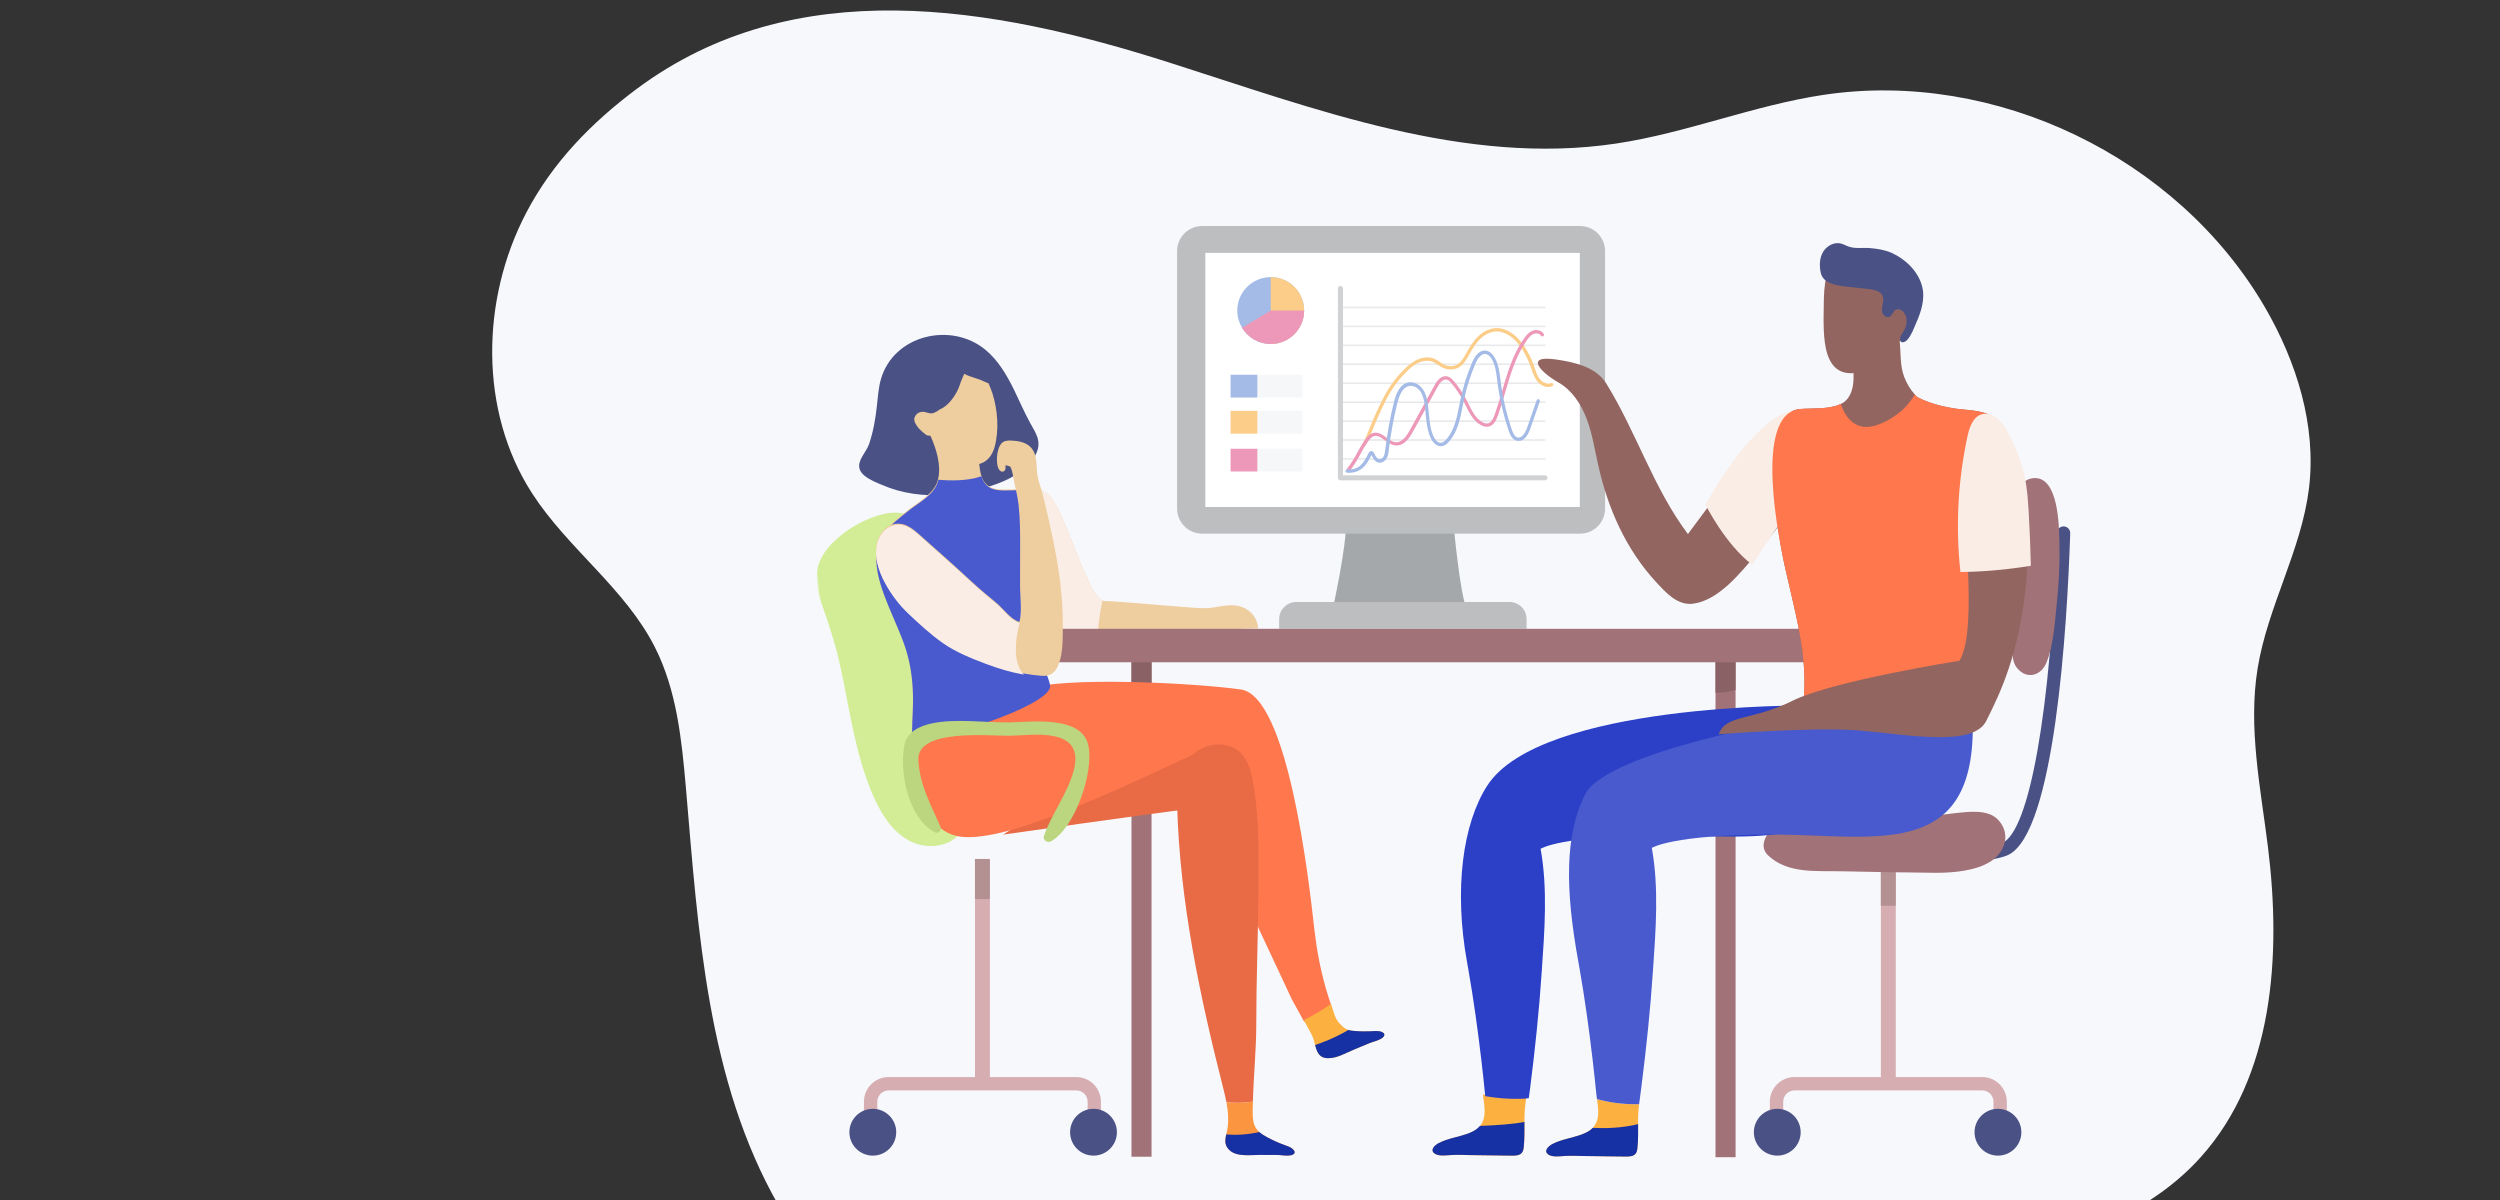 <?xml version="1.0" encoding="utf-8"?>
<svg xmlns="http://www.w3.org/2000/svg" width="1600" height="768" viewBox="0 0 1600 768" fill="none">
<rect x="0" y="0" width="1600" height="768" fill="#333333" stroke="none"/>
<g clip-path="url(#clip0)">
<path d="M336.724 136.298C307.721 191.81 306.552 263.108 340.541 315.726C363.359 351.071 400.019 376.541 419.104 414.149C433.078 441.713 436.294 473.339 438.98 504.162C446.839 595.951 452.579 691.799 498.369 771.617C564.346 886.623 715.754 944.704 840.721 901.162C883.079 886.395 921.271 861.787 962.346 843.894C1004.5 825.538 1049.64 814.291 1095.35 810.061C1150.13 804.948 1205.42 809.814 1260.15 804.476C1314.88 799.081 1371.42 781.67 1408.33 740.73C1455.03 688.92 1460.13 611.674 1451.52 542.35C1446.81 504.287 1438.7 465.758 1444.87 427.834C1451.27 388.295 1472.84 352.306 1477.74 312.598C1482.65 272.387 1469.85 231.607 1449.55 196.638C1393.67 100.541 1276.69 44.231 1167.01 60.719C1122.04 67.496 1079.24 85.155 1034.27 91.876C937.514 106.399 841.434 69.693 748.17 39.977C635.126 3.906 508.586 -18.192 407.654 56.77C378.722 78.32 353.618 103.934 336.724 136.298Z" fill="#F7F8FC"/>
<mask id="mask0" mask-type="alpha" maskUnits="userSpaceOnUse" x="455" y="-46" width="984" height="823">
<rect x="455" y="-46" width="984" height="823" fill="#F4DCC5"/>
</mask>
<g mask="url(#mask0)">
<mask id="mask1" mask-type="alpha" maskUnits="userSpaceOnUse" x="486" y="-19" width="898" height="912">
<path d="M1349.9 752.869C1369.51 695.698 1368.36 623.668 1342.08 571.863C1324.43 537.063 1395.9 461.049 1380.92 423.819C1369.95 396.533 1383.74 302.483 1380.92 271.468C1372.61 179.1 1249.75 196.518 1214.09 117.71C1162.71 4.157 1050.56 -48.608 960.569 0.202C930.067 16.755 902.88 43.081 873.401 62.741C843.144 82.909 810.512 96.016 777.266 102.061C737.429 109.348 696.936 106.58 657.139 114.094C617.342 121.664 576.562 141.437 550.768 184.203C518.136 238.324 516.58 316.511 524.81 386.168C529.314 424.414 489.718 459.562 486.278 498.091C482.716 538.258 514.574 578.868 512.118 619.149C509.661 659.937 520.142 700.613 535.947 735.13C579.428 829.983 666.392 882.297 745.986 861.394C778.617 852.807 809.366 833.317 841.998 824.786C912.215 806.369 983.375 839.7 1052.28 866.083C1135.81 898.115 1228.79 915.515 1300.36 835.915C1320.87 813.035 1338.48 786.201 1349.9 752.869Z" fill="#E4F5FF"/>
</mask>
<g mask="url(#mask1)">
<path d="M853.038 389.346C853.038 389.346 861.597 350.824 861.597 333.704H930.075C930.075 333.704 934.355 380.786 938.635 389.346H853.038Z" fill="#A5A8AA"/>
<path d="M1011.2 341.541H769.386C760.527 341.541 753.336 334.35 753.336 325.49V160.703C753.336 151.843 760.527 144.652 769.386 144.652H1011.2C1020.06 144.652 1027.25 151.843 1027.25 160.703V325.49C1027.25 334.35 1020.1 341.541 1011.2 341.541Z" fill="#BCBEC0"/>
<path d="M1011.08 161.839H771.406V324.486H1011.08V161.839Z" fill="white"/>
<path d="M833.627 262.956H787.576V277.509H833.627V262.956Z" fill="#F6F7F9"/>
<path d="M833.627 287.226H787.576V301.736H833.627V287.226Z" fill="#F6F7F9"/>
<path d="M988.723 197.298H857.888C857.589 197.298 857.375 197.042 857.375 196.785C857.375 196.485 857.631 196.271 857.888 196.271H988.766C989.066 196.271 989.279 196.528 989.279 196.785C989.279 197.042 989.023 197.298 988.723 197.298Z" fill="#E7E9EB"/>
<path d="M988.722 209.412H857.887C857.588 209.412 857.374 209.155 857.374 208.898C857.374 208.598 857.631 208.384 857.887 208.384H988.765C989.065 208.384 989.279 208.641 989.279 208.898C989.279 209.155 989.022 209.412 988.722 209.412Z" fill="#E7E9EB"/>
<path d="M988.722 221.524H857.887C857.588 221.524 857.374 221.268 857.374 221.011C857.374 220.711 857.631 220.497 857.887 220.497H988.765C989.065 220.497 989.279 220.754 989.279 221.011C989.279 221.31 989.022 221.524 988.722 221.524Z" fill="#E7E9EB"/>
<path d="M988.722 233.638H857.887C857.588 233.638 857.374 233.381 857.374 233.124C857.374 232.824 857.631 232.61 857.887 232.61H988.765C989.065 232.61 989.279 232.867 989.279 233.124C989.279 233.424 989.022 233.638 988.722 233.638Z" fill="#E7E9EB"/>
<path d="M988.722 245.751H857.887C857.588 245.751 857.374 245.494 857.374 245.237C857.374 244.937 857.631 244.723 857.887 244.723H988.765C989.065 244.723 989.279 244.98 989.279 245.237C989.279 245.537 989.022 245.751 988.722 245.751Z" fill="#E7E9EB"/>
<path d="M988.722 257.906H857.887C857.588 257.906 857.374 257.649 857.374 257.393C857.374 257.093 857.631 256.879 857.887 256.879H988.765C989.065 256.879 989.279 257.136 989.279 257.393C989.279 257.649 989.022 257.906 988.722 257.906Z" fill="#E7E9EB"/>
<path d="M988.722 270.019H857.887C857.588 270.019 857.374 269.762 857.374 269.505C857.374 269.206 857.631 268.992 857.887 268.992H988.765C989.065 268.992 989.279 269.248 989.279 269.505C989.279 269.762 989.022 270.019 988.722 270.019Z" fill="#E7E9EB"/>
<path d="M988.722 282.133H857.887C857.588 282.133 857.374 281.876 857.374 281.619C857.374 281.362 857.631 281.106 857.887 281.106H988.765C989.065 281.106 989.279 281.362 989.279 281.619C989.279 281.876 989.022 282.133 988.722 282.133Z" fill="#E7E9EB"/>
<path d="M988.722 294.245H857.887C857.588 294.245 857.374 293.988 857.374 293.731C857.374 293.432 857.631 293.218 857.887 293.218H988.765C989.065 293.218 989.279 293.475 989.279 293.731C989.279 293.988 989.022 294.245 988.722 294.245Z" fill="#E7E9EB"/>
<path d="M988.724 307.428H857.889C856.99 307.428 856.262 306.7 856.262 305.801V184.629C856.262 183.73 856.99 183.002 857.889 183.002C858.787 183.002 859.515 183.73 859.515 184.629V304.218H988.766C989.665 304.218 990.393 304.945 990.393 305.844C990.35 306.7 989.622 307.428 988.724 307.428Z" fill="#D1D2D4"/>
<path d="M834.655 198.754C834.655 210.567 825.068 220.155 813.255 220.155C805.466 220.155 798.661 216.003 794.895 209.754C792.969 206.544 791.856 202.777 791.856 198.754C791.856 186.941 801.443 177.353 813.255 177.353C825.068 177.353 834.655 186.941 834.655 198.754Z" fill="#A3BBE6"/>
<path d="M834.653 198.754C834.653 210.567 825.066 220.155 813.254 220.155V177.353C825.066 177.353 834.653 186.941 834.653 198.754Z" fill="#FBCD88"/>
<path d="M834.65 198.754C834.65 210.567 825.063 220.155 813.251 220.155C805.461 220.155 798.657 216.003 794.89 209.754L813.251 198.754H834.65Z" fill="#ED98B8"/>
<path d="M804.695 262.956H787.576V277.509H804.695V262.956Z" fill="#FBCD88"/>
<path d="M833.627 239.844H787.576V254.396H833.627V239.844Z" fill="#F6F7F9"/>
<path d="M804.695 239.844H787.576V254.396H804.695V239.844Z" fill="#A3BBE6"/>
<path d="M804.695 287.226H787.576V301.736H804.695V287.226Z" fill="#ED98B8"/>
<path d="M873.171 285.427C873 285.427 872.829 285.385 872.7 285.299C872.187 285.042 871.973 284.4 872.23 283.887C874.327 279.692 875.354 277.081 876.552 274.085C877.793 270.918 879.206 267.365 882.202 261.073C883.785 257.735 885.497 254.182 887.466 250.801C890.59 245.493 894.399 240.571 898.807 236.248C900.947 234.151 903.815 231.583 907.367 230.042C911.091 228.415 914.985 228.287 918.152 229.657C919.393 230.17 920.506 230.941 921.533 231.668C922.389 232.267 923.203 232.781 924.059 233.252C926.883 234.664 930.307 234.664 932.747 233.209C935.229 231.711 936.812 228.929 938.31 226.232C940.622 222.038 943.018 218.014 946.485 214.847C950.508 211.166 955.387 209.454 959.881 210.096C972.806 212.022 979.739 228.544 981.537 233.552C981.794 234.236 982.008 234.964 982.264 235.692C983.078 238.131 983.848 240.443 985.303 242.369C986.929 244.552 990.097 246.307 992.622 245.194C993.178 244.98 993.82 245.194 994.034 245.75C994.248 246.307 994.034 246.906 993.478 247.163C989.84 248.746 985.731 246.606 983.548 243.653C981.922 241.47 981.066 238.859 980.21 236.376C979.996 235.692 979.739 235.007 979.483 234.322C977.771 229.571 971.265 213.991 959.496 212.236C955.729 211.68 951.364 213.263 947.854 216.431C944.602 219.384 942.333 223.236 940.108 227.26C938.524 230.085 936.77 233.252 933.774 235.05C930.649 236.89 926.541 236.933 923.031 235.178C922.047 234.664 921.148 234.065 920.249 233.466C919.222 232.781 918.281 232.096 917.211 231.668C914.6 230.555 911.262 230.684 908.095 232.053C904.885 233.423 902.188 235.863 900.22 237.832C895.983 242.026 892.259 246.777 889.263 251.914C887.337 255.209 885.668 258.719 884.085 262.015C881.174 268.264 879.762 271.774 878.521 274.898C877.323 277.937 876.253 280.591 874.113 284.871C873.941 285.213 873.599 285.427 873.171 285.427Z" fill="#FBCD88"/>
<path d="M862.77 301.991C862.556 301.991 862.299 301.906 862.128 301.777C861.657 301.435 861.572 300.75 861.914 300.279C865.381 295.742 867.264 292.318 869.061 289.022C870.003 287.267 870.944 285.598 872.057 283.843C872.528 283.115 872.999 282.388 873.512 281.66C874.882 279.691 876.423 277.765 878.819 277.123C882.072 276.224 884.768 278.193 887.336 280.077C889.219 281.446 891.145 282.859 893.157 283.03C896.367 283.329 899.277 280.847 902.401 275.154L918.023 246.734C918.922 245.107 921.575 240.142 925.94 240.827C927.952 241.127 929.45 242.625 930.734 244.208C933.815 247.932 936.512 252.041 938.737 256.321C939.122 257.092 939.508 257.862 939.936 258.676C942.161 263.17 944.472 267.792 948.624 270.146C949.565 270.66 950.978 271.259 952.262 270.96C954.487 270.489 955.728 267.792 956.541 265.524C958.296 260.602 959.837 255.423 961.292 250.415C964.716 238.73 968.225 226.66 975.373 216.601C976.699 214.718 978.369 212.706 980.723 211.722C983.162 210.737 986.586 211.208 987.998 213.734C988.298 214.247 988.127 214.889 987.613 215.189C987.1 215.488 986.458 215.274 986.158 214.804C985.345 213.348 983.119 213.049 981.536 213.691C979.695 214.461 978.326 216.13 977.127 217.842C970.194 227.644 966.727 239.543 963.346 251.014C961.891 256.022 960.35 261.244 958.553 266.209C957.569 268.991 955.985 272.329 952.732 273.014C951.149 273.357 949.437 273.014 947.597 271.944C942.889 269.29 940.406 264.325 938.052 259.574C937.667 258.804 937.282 258.034 936.897 257.263C934.757 253.111 932.146 249.131 929.15 245.535C927.952 244.123 926.925 243.096 925.684 242.924C923.801 242.668 921.917 244.208 919.992 247.718L904.37 276.139C902.102 280.248 898.507 285.598 893.071 285.084C890.461 284.828 888.278 283.244 886.181 281.703C883.784 279.948 881.772 278.45 879.461 279.092C877.749 279.563 876.508 281.189 875.353 282.816C874.839 283.543 874.368 284.228 873.94 284.913C872.87 286.625 871.972 288.252 871.03 290.007C869.19 293.388 867.307 296.898 863.711 301.563C863.412 301.863 863.112 301.991 862.77 301.991Z" fill="#ED98B8"/>
<path d="M863.456 302.591C863.028 302.591 862.6 302.591 862.13 302.549C861.53 302.506 861.102 301.992 861.145 301.393C861.188 300.794 861.702 300.323 862.301 300.408C870.347 301.05 873.214 295.187 874.969 291.72C875.868 289.922 876.467 288.681 877.665 288.681C878.778 288.681 879.377 289.751 879.848 290.778C880.447 292.148 881.175 293.089 881.945 293.603C882.93 294.288 884.513 293.646 885.241 292.576C886.139 291.292 886.353 289.537 886.567 287.867C887.809 277.509 889.692 267.109 892.217 256.964C894.057 249.474 897.267 245.365 901.675 244.723C904.885 244.252 908.395 245.964 910.577 249.046C912.632 251.914 913.359 255.424 913.745 258.163C914.044 260.303 914.258 262.486 914.472 264.583C914.943 269.762 915.414 274.642 917.382 279.179C918.324 281.276 920.207 283.673 922.39 283.373C923.374 283.245 924.359 282.603 925.514 281.319C930.778 275.541 932.405 267.365 933.945 259.447C934.202 258.163 934.459 256.879 934.716 255.595C936.428 247.462 938.953 239.458 942.248 231.797C944.474 226.618 947.555 223.964 950.936 224.392C953.718 224.735 955.559 227.003 956.629 228.886C959.068 233.124 959.667 238.046 960.266 242.797L960.438 244.209C961.764 254.696 964.204 265.097 967.628 275.112C968.313 277.167 969.383 279.564 971.308 279.992C974.732 280.72 976.915 274.941 977.343 273.786L983.463 256.151C983.677 255.595 984.276 255.295 984.833 255.509C985.389 255.723 985.689 256.322 985.475 256.879L979.355 274.513C977.429 280.035 974.262 282.902 970.838 282.089C967.885 281.404 966.472 278.365 965.616 275.797C962.15 265.653 959.71 255.081 958.341 244.466L958.169 243.097C957.613 238.56 957.014 233.851 954.831 229.999C954.146 228.844 952.734 226.832 950.765 226.575C947.598 226.233 945.33 230.213 944.303 232.696C941.093 240.229 938.568 248.104 936.898 256.108C936.642 257.35 936.385 258.634 936.128 259.918C934.502 268.093 932.833 276.568 927.183 282.817C926.242 283.887 924.744 285.299 922.775 285.556C919.437 285.984 916.869 283.031 915.542 280.12C913.402 275.284 912.889 269.976 912.418 264.883C912.247 262.786 912.033 260.645 911.733 258.591C911.348 256.108 910.706 252.898 908.951 250.416C907.196 247.976 904.5 246.649 902.103 246.992C898.637 247.505 896.026 251.058 894.4 257.606C891.917 267.665 889.991 277.98 888.793 288.253C888.579 290.136 888.322 292.233 887.081 293.945C885.711 295.829 882.887 296.899 880.832 295.486C879.72 294.716 878.778 293.475 878.008 291.762C877.922 291.548 877.837 291.377 877.751 291.249C877.494 291.634 877.195 292.233 876.938 292.747C875.097 296.214 871.888 302.591 863.456 302.591Z" fill="#A3BBE6"/>
<path d="M1213.29 550.414H1203.75V693.587H1213.29V550.414Z" fill="#D6AEB2"/>
<path d="M1213.29 554.01H1203.75V579.691H1213.29V554.01Z" fill="#B39193"/>
<path d="M633.542 550.414H623.997V693.587H633.542V550.414Z" fill="#D6AEB2"/>
<path d="M633.5 549.73H623.956V575.411H633.5V549.73Z" fill="#B39193"/>
<path d="M805.184 402.111L702.554 405.535L691.683 405.877L676.789 406.391L675.077 400.912L651.11 325.067C651.11 325.067 663.949 299.386 676.789 325.067C687.446 346.382 697.289 381.352 705.592 384.391C705.978 384.562 706.363 384.647 706.748 384.647C715.308 384.647 762.386 389.27 770.946 389.27C779.505 389.27 788.065 384.99 796.625 389.27C805.184 393.55 805.184 402.111 805.184 402.111Z" fill="#EECD9E"/>
<path d="M705.592 384.391C704.48 389.612 702.982 397.916 702.554 405.535C702.511 406.776 702.468 407.974 702.468 409.13L691.683 405.877L675.077 400.912L651.11 325.067C651.11 325.067 663.949 299.386 676.789 325.067C687.446 346.382 697.289 381.352 705.592 384.391Z" fill="#FAEDE5"/>
<path d="M553.122 304.303C551.709 303.105 550.639 301.735 550.169 300.237C548.414 294.673 554.491 289.28 556.16 284.358C558.857 276.439 560.312 268.093 561.211 259.789C561.853 254.097 562.195 248.361 563.736 242.84C571.868 214.205 608.974 205.688 630.844 224.007C638.89 230.727 644.325 240.015 648.948 249.388C652.414 256.451 655.453 263.727 659.262 270.618C662.857 277.167 666.752 282.26 663.285 290.007C654.982 308.541 623.611 315.047 605.593 316.587C591.64 317.786 577.26 315.945 564.378 310.296C561.339 309.054 556.374 307.085 553.122 304.303Z" fill="#4A5185"/>
<path d="M736.988 406.746H724.149V740.302H736.988V406.746Z" fill="#A17277"/>
<path d="M1110.77 411.3H1097.93V740.618H1110.77V411.3Z" fill="#A17277"/>
<path d="M736.988 420.839V441.726C732.666 441.726 728.429 441.641 724.149 441.17V420.925H724.449C728.643 420.925 732.794 420.925 736.988 420.839Z" fill="#8A6266"/>
<path d="M1110.77 421.398V441.644C1106.61 442.628 1102.21 443.398 1097.93 443.441V422.126C1102.16 421.783 1106.49 421.783 1110.77 421.398Z" fill="#8A6266"/>
<path d="M558.987 509.598C547.474 483.489 543.965 454.94 537.973 427.248C534.849 412.738 530.398 399.084 525.39 385.13C520.169 370.535 521.71 358.55 532.966 347.336C540.883 339.461 550.684 333.511 561.298 330.13C567.761 328.075 574.994 326.963 581.242 329.659C590.872 333.768 594.938 345.068 597.292 355.255C601.058 371.605 602.513 386.414 600.844 402.765C599.004 421.084 605.209 442.742 609.618 460.419C614.112 478.653 620.103 496.886 619.504 515.634C619.333 521.241 618.52 527.019 615.524 531.727C608.847 542.299 593.097 544.011 582.055 538.147C571.056 532.326 564.037 521.027 558.987 509.598Z" fill="#D2ED96"/>
<path d="M642.059 534.15C642.059 534.15 731.936 521.309 766.175 517.029L779.014 474.227L693.417 499.908L642.059 534.15Z" fill="#E86B45"/>
<path d="M977.019 402.384H818.665V396.22C818.665 390.142 823.586 385.263 829.621 385.263H966.063C972.14 385.263 977.019 390.185 977.019 396.22V402.384Z" fill="#BCBEC0"/>
<path d="M1177.71 162.599C1183.66 159.132 1190.46 158.19 1196.75 159.774C1201.42 160.373 1206.08 162.256 1209.89 164.396C1218.79 169.361 1222.99 180.276 1222.95 191.233C1222.99 191.704 1223.07 192.175 1223.16 192.603C1223.97 199.965 1223.25 205.829 1219.56 211.093C1215.2 222.693 1202.02 234.677 1194.06 237.203C1164.74 246.576 1167.01 214.346 1167.22 194.144C1167.31 184.513 1168.08 168.249 1177.71 162.599Z" fill="#926560"/>
<path d="M1172.05 156.508C1174.06 155.609 1176.29 155.309 1178.43 155.909C1179.67 156.251 1180.86 156.893 1182.06 157.407C1186.98 159.504 1191.61 158.348 1196.66 158.776C1201.32 159.162 1206.16 159.889 1210.48 161.773C1219.38 165.668 1227.69 173.671 1230.17 183.302C1232.22 191.306 1229.53 199.481 1226.32 206.757C1224.82 210.182 1223.32 214.59 1220.75 217.372C1217.24 221.139 1214.25 218.057 1217.03 214.077C1218.61 211.851 1219.9 209.326 1220.2 206.586C1220.5 203.847 1219.68 200.936 1217.63 199.096C1216.43 198.069 1214.68 197.427 1213.26 198.197C1211.47 199.181 1211.12 201.878 1209.28 202.734C1207.36 203.633 1205.09 201.75 1204.62 199.652C1204.15 197.555 1204.83 195.415 1205.17 193.318C1206.63 184.286 1195.46 185.228 1189.47 184.286C1182.19 183.131 1167.38 183.73 1165.33 174.784C1164.3 170.247 1164.39 165.282 1166.74 161.259C1167.9 159.247 1169.87 157.535 1172.05 156.508Z" fill="#4A5185"/>
<path d="M1174.28 402.45H1040.53H796.711H662.966C656.418 402.45 651.154 407.201 651.154 413.064C651.154 419.142 656.461 423.851 662.966 423.851H796.711H1040.58H1174.32C1180.87 423.851 1186.13 419.1 1186.13 413.278C1186.09 407.201 1180.83 402.45 1174.28 402.45Z" fill="#A17277"/>
<path d="M1280.87 358.106C1280.48 374.028 1278.34 389.822 1275.47 405.445C1273.59 415.974 1271.32 426.418 1269.06 436.862C1267.09 445.722 1266.62 471.146 1255.79 472.687C1250.27 473.5 1243.89 471.959 1238.15 472.473C1230.02 473.2 1221.89 474.014 1213.67 474.056C1196 474.099 1166.98 475.768 1153.71 461.515C1153.11 460.831 1152.99 460.146 1153.16 459.504C1152.9 459.033 1152.77 458.477 1152.9 457.877C1154.1 451.585 1154.7 445.251 1154.83 438.873C1155.34 413.492 1148.15 388.838 1142.67 364.269C1141.04 356.993 1139.63 349.588 1138.52 342.055C1136.08 326.047 1135.05 309.654 1136.38 293.903C1136.85 288.382 1136.98 281.405 1138.52 275.327C1140.27 268.265 1143.96 262.486 1152.13 261.759C1160.13 261.074 1170.53 262.187 1178.11 258.506C1178.45 258.377 1178.84 258.206 1179.18 257.992C1183.07 255.809 1185.08 251.272 1185.85 246.864C1186.97 240.529 1185.17 233.509 1188.08 227.517C1190.65 222.253 1193.43 216.988 1197.71 213.05C1202.03 209.112 1208.07 206.63 1213.76 208.042C1216.8 208.77 1216.33 216.132 1215.77 218.186C1216.63 225.934 1215.9 234.109 1218.72 241.299C1220.39 245.58 1222.62 249.303 1225.49 252.471C1225.87 252.984 1226.34 253.498 1226.86 254.012C1234.17 258.035 1243.25 260.132 1249.71 261.245C1257.63 262.572 1268.41 262.144 1275.47 266.681C1275.56 266.724 1275.69 266.767 1275.77 266.852C1277.06 267.708 1277.74 269.121 1277.4 270.662C1278.6 273.272 1278.3 276.953 1278.13 279.564C1278.09 280.634 1278.04 282.09 1277.91 283.588C1276.8 295.401 1280.27 309.183 1280.82 321.168C1281.38 333.495 1281.17 345.822 1280.87 358.106Z" fill="#926560"/>
<path d="M1166.38 281.104C1164.84 273.314 1160.05 263.256 1151.36 262.956C1138.78 262.528 1127.99 277.552 1121.23 286.626C1107.58 305.03 1093.92 323.393 1080.27 341.797C1058.19 312.435 1047.27 276.524 1028.02 245.45C1021.34 234.707 1007.34 231.711 995.66 230.041C975.159 227.131 986.415 238.559 997.243 244.68C1006.1 249.688 1012.01 258.762 1015.56 268.264C1019.11 277.766 1020.65 287.91 1022.88 297.797C1029.04 325.447 1040.6 351.685 1059.99 372.615C1066.06 379.163 1073.47 387.553 1083.35 386.397C1099.7 384.471 1113.91 366.708 1123.8 354.852C1136.08 340.171 1147.98 324.762 1157.18 307.984C1161.42 300.279 1166.77 291.12 1165.66 282.987C1166.25 282.602 1166.55 281.917 1166.38 281.104Z" fill="#926560"/>
<path d="M1161.57 555.473C1155.32 555.473 1150.83 555.43 1148.86 555.43C1146.51 555.43 1144.58 553.462 1144.62 551.107C1144.62 548.753 1146.55 546.87 1148.9 546.87C1180.66 547.17 1266.17 546.356 1281.49 539.508C1298.87 531.761 1312.56 454.461 1316.37 342.619C1316.42 341.164 1316.5 340.393 1316.5 340.351C1316.97 338.039 1319.2 336.498 1321.51 336.969C1323.65 337.397 1325.1 339.366 1324.93 341.463L1324.89 342.876C1322.96 399.845 1315.17 533.815 1284.96 547.298C1268.44 554.703 1192.99 555.473 1161.57 555.473Z" fill="#4A5185"/>
<path d="M1288.89 405.548C1289.23 385.902 1291.07 366.255 1291.41 346.609C1291.58 336.337 1285.33 307.745 1301.17 306.033C1317.6 304.235 1317.78 337.236 1318.03 346.738C1318.37 360.006 1317.73 373.318 1316.32 386.501C1315.04 398.657 1314.31 412.696 1309.73 424.081C1306.52 432.042 1297.62 435.338 1291.11 427.762C1286.02 421.77 1288.76 412.61 1288.89 405.548Z" fill="#A17277"/>
<path d="M1284.38 712.678H1275.82V705.102C1275.82 701.121 1272.56 697.868 1268.58 697.868H1148.49C1144.51 697.868 1141.26 701.121 1141.26 705.102V712.678H1132.7V705.102C1132.7 696.37 1139.8 689.308 1148.49 689.308H1268.58C1277.31 689.308 1284.38 696.413 1284.38 705.102V712.678Z" fill="#D6AEB2"/>
<path d="M1139.25 527.644C1157.44 521.48 1177.08 525.803 1195.79 526.488C1215.04 527.216 1232.72 522.379 1251.64 520.367C1259.51 519.554 1271.92 517.799 1278.43 524.305C1286.9 532.78 1283.91 544.679 1274.49 551.014C1265.03 557.391 1249.71 558.675 1238.58 558.59C1218.38 558.376 1198.14 558.076 1177.94 557.605C1162.1 557.263 1144.08 559.274 1131.54 547.418C1124.4 540.698 1132.14 530.083 1139.25 527.644Z" fill="#A17277"/>
<path d="M1278.69 739.599C1286.96 739.599 1293.67 732.892 1293.67 724.619C1293.67 716.345 1286.96 709.638 1278.69 709.638C1270.41 709.638 1263.71 716.345 1263.71 724.619C1263.71 732.892 1270.41 739.599 1278.69 739.599Z" fill="#4A5185"/>
<path d="M1137.45 739.599C1145.73 739.599 1152.43 732.892 1152.43 724.619C1152.43 716.345 1145.73 709.638 1137.45 709.638C1129.18 709.638 1122.47 716.345 1122.47 724.619C1122.47 732.892 1129.18 739.599 1137.45 739.599Z" fill="#4A5185"/>
<path d="M670.134 369.02C670.048 369.319 669.962 369.576 669.877 369.833C669.106 372.101 667.737 374.113 667.009 376.424C665.64 380.833 665.297 385.841 664.955 390.421C664.27 398.767 664.185 407.199 664.613 415.588C665.041 423.335 665.897 431.04 667.223 438.701C667.266 438.958 667.309 439.215 667.352 439.472C668.251 444.522 669.32 449.787 667.865 454.709C665.811 461.643 659.263 466.094 653.185 469.989C635.253 481.503 615.865 493.445 594.551 492.76C592.711 492.717 590.742 492.546 589.159 491.562C586.634 489.978 585.649 486.811 585.05 483.9C584.237 480.176 583.852 476.581 583.723 472.985C583.295 465.11 584.066 457.448 584.194 449.273C584.323 437.973 583.21 426.802 579.914 415.931C574.693 398.51 561.425 377.066 560.741 358.661C560.142 342.739 569.429 335.634 581.541 326.089C587.447 321.424 596.392 316.673 599.431 309.525C599.859 308.498 600.201 307.47 600.415 306.4C602.512 297.54 599.003 286.669 595.493 278.921C595.407 278.622 595.279 278.408 595.193 278.194C594.765 277.295 595.707 276.525 596.52 276.995C596.905 275.497 598.018 273.614 598.617 273.272C602.341 270.875 607.562 270.575 611.842 271.431C614.453 271.988 616.764 273.272 618.561 275.069C620.873 276.097 622.841 279.349 623.654 281.104C624.896 283.886 626.18 287.482 625.923 290.735C626.222 292.575 626.394 294.673 626.693 296.855C626.95 299.295 627.292 301.863 627.977 304.175C628.961 307.299 630.545 309.996 633.498 311.579C639.576 314.789 648.52 312.221 655.197 313.591C661.874 314.961 664.912 319.198 666.924 325.747C668.379 330.369 668.807 335.206 669.235 340.043C669.534 343.338 670.048 346.977 670.476 350.7C671.161 356.992 671.589 363.498 670.134 369.02Z" fill="#EECD9E"/>
<path d="M704.633 712.678H696.073V705.102C696.073 701.121 692.821 697.868 688.84 697.868H568.705C564.725 697.868 561.472 701.121 561.472 705.102V712.678H552.912V705.102C552.912 696.37 560.017 689.308 568.705 689.308H688.798C697.529 689.308 704.59 696.413 704.59 705.102V712.678H704.633Z" fill="#D6AEB2"/>
<path d="M558.603 739.599C566.876 739.599 573.582 732.892 573.582 724.619C573.582 716.345 566.876 709.638 558.603 709.638C550.33 709.638 543.623 716.345 543.623 724.619C543.623 732.892 550.33 739.599 558.603 739.599Z" fill="#4A5185"/>
<path d="M699.838 739.599C708.111 739.599 714.818 732.892 714.818 724.619C714.818 716.345 708.111 709.638 699.838 709.638C691.565 709.638 684.859 716.345 684.859 724.619C684.859 732.892 691.565 739.599 699.838 739.599Z" fill="#4A5185"/>
<path d="M598.832 285.385C598.532 283.716 598.147 282.175 597.205 280.762C597.162 279.778 596.563 278.879 595.151 278.836C594.423 278.836 593.781 278.708 593.097 278.579C589.673 276.097 586.72 273.4 585.35 269.848C585.222 269.206 585.093 268.607 585.093 267.964C585.607 265.824 587.105 263.984 589.758 263.599C592.455 263.171 594.98 265.354 597.676 264.241C599.217 263.599 600.458 262.785 601.613 261.929C606.835 260.003 611.543 252.984 613.297 248.832C613.897 247.42 614.496 245.75 615.052 244.038C615.095 243.91 615.181 243.824 615.223 243.696C615.823 242.326 616.464 240.785 617.064 239.244C618.519 240.058 620.188 240.614 621.558 241.128C623.697 241.855 625.88 242.497 627.977 243.311C629.561 243.91 631.016 244.809 632.642 245.279C633.669 247.591 634.525 249.859 635.21 251.914C638.549 262.443 639.49 275.412 636.537 286.155C635.424 290.136 633.113 293.945 629.475 295.871C626.094 297.669 622.028 297.669 618.262 296.899C611.329 295.529 604.866 292.276 599.345 287.867C599.26 287.525 599.217 287.14 599.131 286.84C599.003 286.327 598.917 285.856 598.832 285.385Z" fill="#EECD9E"/>
<path d="M848.493 632.425C848.493 632.34 848.45 632.297 848.45 632.211C845.026 620.184 842.672 607.814 841.26 595.359C837.493 561.331 824.14 445.552 794.181 441.272C764.522 437.034 678.625 432.711 657.226 441.272C635.827 449.832 582.372 479.622 582.372 479.622C582.372 479.622 584.469 531.156 614.428 535.436C618.279 535.992 622.816 535.907 627.909 535.222C638.395 533.938 651.149 530.385 665.229 525.42C697.585 514.035 736.917 495.245 770.685 479.622C770.685 479.622 770.813 483.26 771.455 489.552C772.611 500.938 775.393 521.012 781.941 543.74C781.984 543.825 826.794 639.616 826.794 639.616C829.447 644.367 832.101 649.161 834.711 653.997C839.633 651.515 846.053 647.962 852.045 643.596C850.804 639.915 849.605 636.235 848.493 632.425Z" fill="#FF774D"/>
<path d="M885.967 661.956C886.181 662.941 885.367 663.754 884.554 664.353C881.944 666.151 878.734 666.622 875.823 667.863C872.614 669.19 869.404 670.56 866.194 671.886C861.101 674.026 855.623 677.322 849.93 677.237C844.153 677.194 842.826 673.17 841.67 668.805C841.328 667.478 840.985 666.108 840.557 664.824C839.616 662.042 837.904 659.345 836.534 656.735C835.85 655.45 835.165 654.166 834.48 652.882C839.402 650.4 845.822 646.847 851.814 642.481C852.07 643.166 852.241 643.894 852.498 644.579C853.782 648.217 854.381 651.727 856.992 654.637C859.089 656.906 860.587 658.404 862.984 659.174C863.797 659.431 864.781 659.645 865.937 659.731C870.088 660.116 874.24 660.201 878.434 659.945C880.531 659.859 882.714 659.645 884.597 660.544C885.239 660.843 885.838 661.314 885.967 661.956Z" fill="#FBB040"/>
<path d="M801.865 705.058C802.25 688.622 804.005 672.314 804.005 655.836C804.005 628.014 805.161 600.193 805.332 572.372C805.46 548.617 806.188 524.177 801.951 500.679C800.581 493.145 798.399 485.141 792.407 480.433C787.442 476.538 780.552 475.597 774.431 477.095C757.269 481.246 752.946 499.566 753.374 515.36C755.001 576.866 767.883 637.516 783.034 697.14C783.719 699.922 784.403 702.661 784.917 705.443C790.566 706.042 796.259 705.914 801.865 705.058Z" fill="#E86B45"/>
<path d="M828.537 737.715C828.323 738.657 827.253 739.128 826.311 739.342C823.187 739.984 820.02 739.128 816.895 739.17C813.386 739.17 809.919 739.128 806.453 739.128C799.776 739.085 788.991 741.054 785.053 733.735C783.812 731.423 784.197 728.727 784.797 726.03C785.139 724.489 785.524 722.991 785.695 721.536C786.423 716.1 785.909 710.75 784.925 705.485C790.574 706.042 796.267 705.871 801.873 705.057C801.83 706.983 801.702 708.867 801.702 710.793C801.702 713.532 801.745 716.357 802.472 719.011C803.114 721.322 804.355 723.077 805.939 724.489C807.351 725.774 809.106 726.844 810.946 727.828C814.627 729.797 818.436 731.509 822.331 732.921C824.342 733.606 826.44 734.291 827.809 735.875C828.28 736.388 828.665 737.03 828.537 737.715Z" fill="#FB9540"/>
<path d="M665.102 391.033C664.418 399.38 664.332 407.812 664.76 416.201C665.188 423.948 670.837 431.395 672.164 439.057C672.164 451.898 599.321 474.839 583.871 473.598C583.443 465.723 584.213 458.061 584.342 449.886C584.47 438.586 583.357 427.415 580.062 416.543C574.84 399.123 561.573 377.679 560.888 359.274C560.289 343.352 569.576 336.247 581.688 326.702C587.594 322.036 596.539 317.285 599.578 310.137C600.006 309.11 600.348 308.083 600.562 307.013C607.325 307.655 619.094 308.04 628.125 304.787C629.109 307.912 630.692 310.608 633.646 312.192C639.723 315.402 648.668 312.834 655.344 314.204C662.021 315.573 665.06 319.811 667.071 326.359C668.526 330.982 668.954 335.819 669.382 340.655C669.682 343.951 670.195 347.589 670.623 351.313L670.024 370.445C669.254 372.714 667.884 374.726 667.157 377.037C665.787 381.446 665.445 386.453 665.102 391.033Z" fill="#485ACE"/>
<path d="M696.54 477.051C692.26 457.577 659.69 462.156 646.209 462.328C630.63 462.542 611.414 459.674 596.134 463.012C588.688 464.639 580.47 468.32 578.801 476.837C575.463 494.087 581.241 523.449 598.103 532.608C600.671 534.021 602.897 531.282 601.827 528.885C595.578 514.803 588.687 502.39 587.746 486.639C586.462 465.966 633.412 471.102 646.209 470.888C660.675 470.631 695.17 464.511 687.038 493.701C682.973 508.254 673.001 520.881 668.122 535.005C667.223 537.659 670.39 539.671 672.615 538.472C688.066 529.869 700.263 493.915 696.54 477.051Z" fill="#BBD67E"/>
<path d="M828.537 737.716C828.323 738.658 827.253 739.129 826.311 739.343C823.187 739.985 820.02 739.129 816.895 739.172C813.386 739.172 809.919 739.129 806.453 739.129C799.776 739.086 788.991 741.055 785.053 733.736C783.812 731.424 784.197 728.728 784.797 726.031C789.59 726.459 797.08 726.502 805.939 724.49C807.351 725.775 809.106 726.845 810.946 727.829C814.627 729.798 818.436 731.51 822.331 732.922C824.342 733.607 826.44 734.292 827.809 735.876C828.28 736.389 828.665 737.031 828.537 737.716Z" fill="#1631A4"/>
<path d="M885.964 661.956C886.178 662.94 885.365 663.754 884.552 664.353C881.941 666.151 878.731 666.621 875.821 667.863C872.611 669.189 869.401 670.559 866.191 671.886C861.098 674.026 855.62 677.322 849.928 677.236C844.15 677.193 842.823 673.17 841.668 668.804C845.691 667.477 853.78 664.567 862.981 659.174C863.794 659.431 864.779 659.645 865.934 659.73C870.086 660.115 874.237 660.201 878.432 659.944C880.529 659.859 882.711 659.645 884.594 660.543C885.236 660.843 885.836 661.314 885.964 661.956Z" fill="#1631A4"/>
<path d="M679.974 389.651C680.145 393.203 680.231 396.799 680.188 400.394C680.102 408.569 680.488 417.772 677.406 425.433C675.352 430.569 672.27 432.923 666.706 432.538C662.812 432.239 658.96 431.725 655.236 431.04C646.934 429.585 638.887 427.188 630.841 424.149C621.426 420.597 611.368 416.53 603.108 410.709C595.789 405.53 588.342 398.768 581.751 392.518C575.631 386.826 570.495 380.106 566.472 372.744C561.85 364.355 558.769 354.296 561.85 345.222C564.589 337.175 572.807 332.767 580.553 336.491C583.72 337.946 586.374 340.343 588.984 342.654C600.026 352.456 611.026 362.172 621.854 372.23C626.947 376.981 632.339 381.39 637.646 385.799C642.097 389.437 646.762 396.499 652.455 397.997C654.209 390.978 652.797 381.69 652.84 374.37C652.84 366.666 652.84 358.962 652.883 351.215C652.925 341.755 652.925 332.253 651.855 322.794C651.256 317.915 650.143 313.292 649.073 308.541C648.26 305.202 648.346 301.864 646.591 298.739C646.377 298.311 643.98 297.883 643.51 297.712C643.595 298.996 643.809 301.179 642.14 301.735C640.3 302.463 638.802 300.066 638.417 298.14C637.775 294.759 637.903 291.249 638.845 287.953C639.358 285.984 640.343 283.887 642.097 282.817C643.552 281.961 645.393 281.918 647.105 281.961C651.171 282.132 655.493 282.774 658.66 285.342C663.967 289.665 663.111 296.385 663.711 302.377C664.31 308.113 666.578 312.821 667.819 318.214C672.056 336.105 676.208 354.082 678.476 372.359C679.161 378.137 679.717 383.872 679.974 389.651Z" fill="#EECD9E"/>
<path d="M655.344 431.772C647.041 430.316 638.995 427.919 630.949 424.88C621.533 421.328 611.475 417.262 603.215 411.441C595.897 406.262 588.45 399.499 581.859 393.25C575.739 387.557 570.603 380.837 566.58 373.475C561.958 365.086 558.876 355.028 561.958 345.954C564.697 337.907 572.914 333.498 580.66 337.222C583.828 338.677 586.481 341.074 589.092 343.386C600.134 353.187 611.133 362.903 621.961 372.962C627.054 377.713 632.447 382.121 637.754 386.53C642.205 390.168 646.87 397.23 652.562 398.728C652.562 398.728 645.586 422.013 655.344 431.772Z" fill="#FAEDE5"/>
<path d="M976.872 701.72C976.273 706 975.759 710.237 975.674 714.56V718.07C975.674 723.249 975.759 728.428 975.288 733.693C975.16 735.148 974.946 736.732 974.004 737.844C972.549 739.557 970.067 739.642 967.842 739.642C958.939 739.514 950.037 739.428 941.135 739.3C937.027 739.257 932.875 739 928.809 739.257C925.899 739.428 920.849 740.156 918.238 738.358C914.943 736.047 918.238 732.922 920.849 731.595C927.012 728.385 934.159 727.7 940.622 725.089C942.89 724.148 945.073 722.949 946.742 721.152C946.913 720.98 947.041 720.809 947.17 720.638C951.92 714.945 949.781 707.113 949.053 700.436C956.457 701.677 963.947 702.319 971.479 702.105C973.234 701.976 975.074 701.934 976.872 701.72Z" fill="#FBB040"/>
<path d="M1157.22 451.517C1157.22 451.517 986.025 449.677 951.786 502.879C936.251 527.02 930.387 568.923 938.947 616.005C939.204 617.46 939.46 618.873 939.717 620.328C943.141 639.846 945.837 659.492 948.149 679.181C949.005 686.457 949.775 693.733 950.502 701.01C950.502 701.181 950.545 701.395 950.588 701.566C957.992 702.807 965.525 703.449 973.014 703.235C974.812 703.193 976.61 703.064 978.407 702.85C978.707 700.667 979.049 698.442 979.306 696.259C982.473 671.391 985.084 646.394 986.753 621.355C988.508 595.76 990.605 568.666 985.982 543.242C985.982 543.242 998.822 534.681 1063.02 534.681C1127.22 534.681 1191.42 547.522 1191.42 466.198L1157.22 451.517Z" fill="#2B40C7"/>
<path d="M1049.03 706.685C1048.69 709.51 1048.43 712.292 1048.39 715.117V719.44C1048.39 724.362 1048.47 729.327 1048 734.25C1047.87 735.748 1047.66 737.289 1046.72 738.444C1045.26 740.113 1042.78 740.199 1040.56 740.199C1031.65 740.071 1022.75 739.985 1013.85 739.857C1009.74 739.814 1005.59 739.557 1001.52 739.814C998.614 739.985 993.564 740.755 990.953 738.915C987.657 736.604 990.953 733.522 993.564 732.152C999.727 728.985 1006.87 728.257 1013.34 725.646C1015.56 724.748 1017.7 723.592 1019.37 721.837C1024.16 716.658 1022.92 709.724 1022.07 703.432C1030.84 705.786 1039.96 706.899 1049.03 706.685Z" fill="#FBB040"/>
<path d="M975.632 718.027C975.632 723.206 975.717 728.385 975.246 733.65C975.118 735.105 974.904 736.689 973.963 737.802C972.507 739.514 970.025 739.599 967.8 739.599C958.897 739.471 949.995 739.385 941.093 739.257C936.985 739.214 932.833 738.957 928.767 739.214C925.857 739.386 920.807 740.113 918.196 738.315C914.901 736.004 918.196 732.88 920.807 731.553C926.97 728.343 934.117 727.658 940.58 725.047C942.848 724.105 945.031 722.907 946.7 721.109C946.871 720.938 946.999 720.767 947.128 720.595C957.1 720.21 968.741 719.483 975.632 718.027Z" fill="#1631A4"/>
<path d="M1048.39 719.439C1048.39 724.361 1048.47 729.326 1048 734.249C1047.87 735.747 1047.66 737.288 1046.72 738.443C1045.26 740.113 1042.78 740.198 1040.56 740.198C1031.65 740.07 1022.75 739.984 1013.85 739.856C1009.74 739.813 1005.59 739.556 1001.52 739.813C998.614 739.984 993.564 740.755 990.953 738.914C987.657 736.603 990.953 733.521 993.564 732.151C999.727 728.984 1006.87 728.256 1013.34 725.646C1015.56 724.747 1017.7 723.591 1019.37 721.836C1026.78 722.221 1037.6 722.093 1048.39 719.439Z" fill="#1631A4"/>
<path d="M1147.08 262.956C1147.08 262.956 1125.68 262.956 1091.44 322.879C1091.44 322.879 1104.28 348.56 1121.4 361.401L1138.52 335.72L1147.08 262.956Z" fill="#FAEDE5"/>
<path d="M1275.48 266.68V405.444C1273.59 415.973 1271.33 426.417 1269.06 436.861C1267.09 445.721 1266.62 471.145 1255.79 472.686C1250.27 473.499 1243.89 471.958 1238.16 472.472C1230.03 473.199 1221.89 474.013 1213.68 474.055C1196 474.098 1166.98 475.768 1153.72 461.514C1153.12 460.83 1152.99 460.145 1153.16 459.503C1152.9 459.032 1152.77 458.476 1152.9 457.876C1154.1 451.584 1154.7 445.25 1154.83 438.872C1155.34 413.491 1148.15 388.837 1142.67 364.268C1139.04 347.961 1121.32 264.411 1152.13 261.758C1160.14 261.073 1170.54 262.186 1178.11 258.505C1180.38 265.396 1186.84 277.851 1202.72 271.517C1215.52 266.38 1222.19 258.205 1225.49 252.47C1225.87 252.983 1226.35 253.497 1226.86 254.011C1234.18 258.034 1243.25 260.131 1249.71 261.244C1257.63 262.571 1268.42 262.143 1275.48 266.68Z" fill="#FF774D"/>
<path d="M1153.16 459.545C1153.16 459.545 1028.36 480.604 1014.41 508.468C1001.57 534.149 1001.57 568.391 1010.13 615.473C1010.38 616.928 1010.64 618.341 1010.9 619.796C1014.32 639.314 1017.02 658.96 1019.33 678.649C1020.18 685.925 1020.95 693.201 1021.68 700.478C1021.77 701.462 1021.9 702.447 1022.07 703.431C1030.84 705.828 1039.96 706.898 1049.03 706.684C1049.46 703.003 1050.01 699.365 1050.48 695.684C1053.65 670.816 1056.26 645.819 1057.93 620.78C1059.69 595.185 1061.78 568.091 1057.16 542.667C1057.16 542.667 1070 534.106 1134.2 534.106C1198.4 534.106 1262.59 551.227 1262.59 465.623L1153.16 459.545Z" fill="#485ACE"/>
<path d="M1271.2 267.236C1271.2 267.236 1262.64 273.057 1258.36 298.739C1254.08 324.42 1266.92 401.463 1254.08 422.864C1254.08 422.864 1172.76 435.705 1147.08 448.545C1121.4 461.386 1104.28 457.106 1100 469.946C1100 469.946 1159.92 465.11 1189.88 467.507C1219.84 469.946 1262.64 478.507 1271.2 461.386C1279.76 444.265 1292.6 418.584 1296.88 371.502C1301.16 324.42 1288.62 261.03 1271.2 267.236Z" fill="#926560"/>
<path d="M1283.82 274.856C1290.29 285.513 1294.69 297.455 1296.66 309.782C1297.6 315.731 1298.03 321.724 1298.37 327.759C1299.02 339.187 1299.49 350.615 1299.74 362.086C1284.85 364.568 1269.74 365.895 1254.68 366.109C1251.51 337.132 1253.05 307.642 1259.21 279.136C1260.46 273.315 1262.85 266.509 1268.63 265.054C1271.75 264.283 1275.18 265.396 1277.75 267.365C1280.31 269.334 1282.15 272.073 1283.82 274.856Z" fill="#FAEDE5"/>
</g>
</g>
</g>
<defs>
<clipPath id="clip0">
<rect width="1600" height="768" fill="white"/>
</clipPath>
</defs>
</svg>